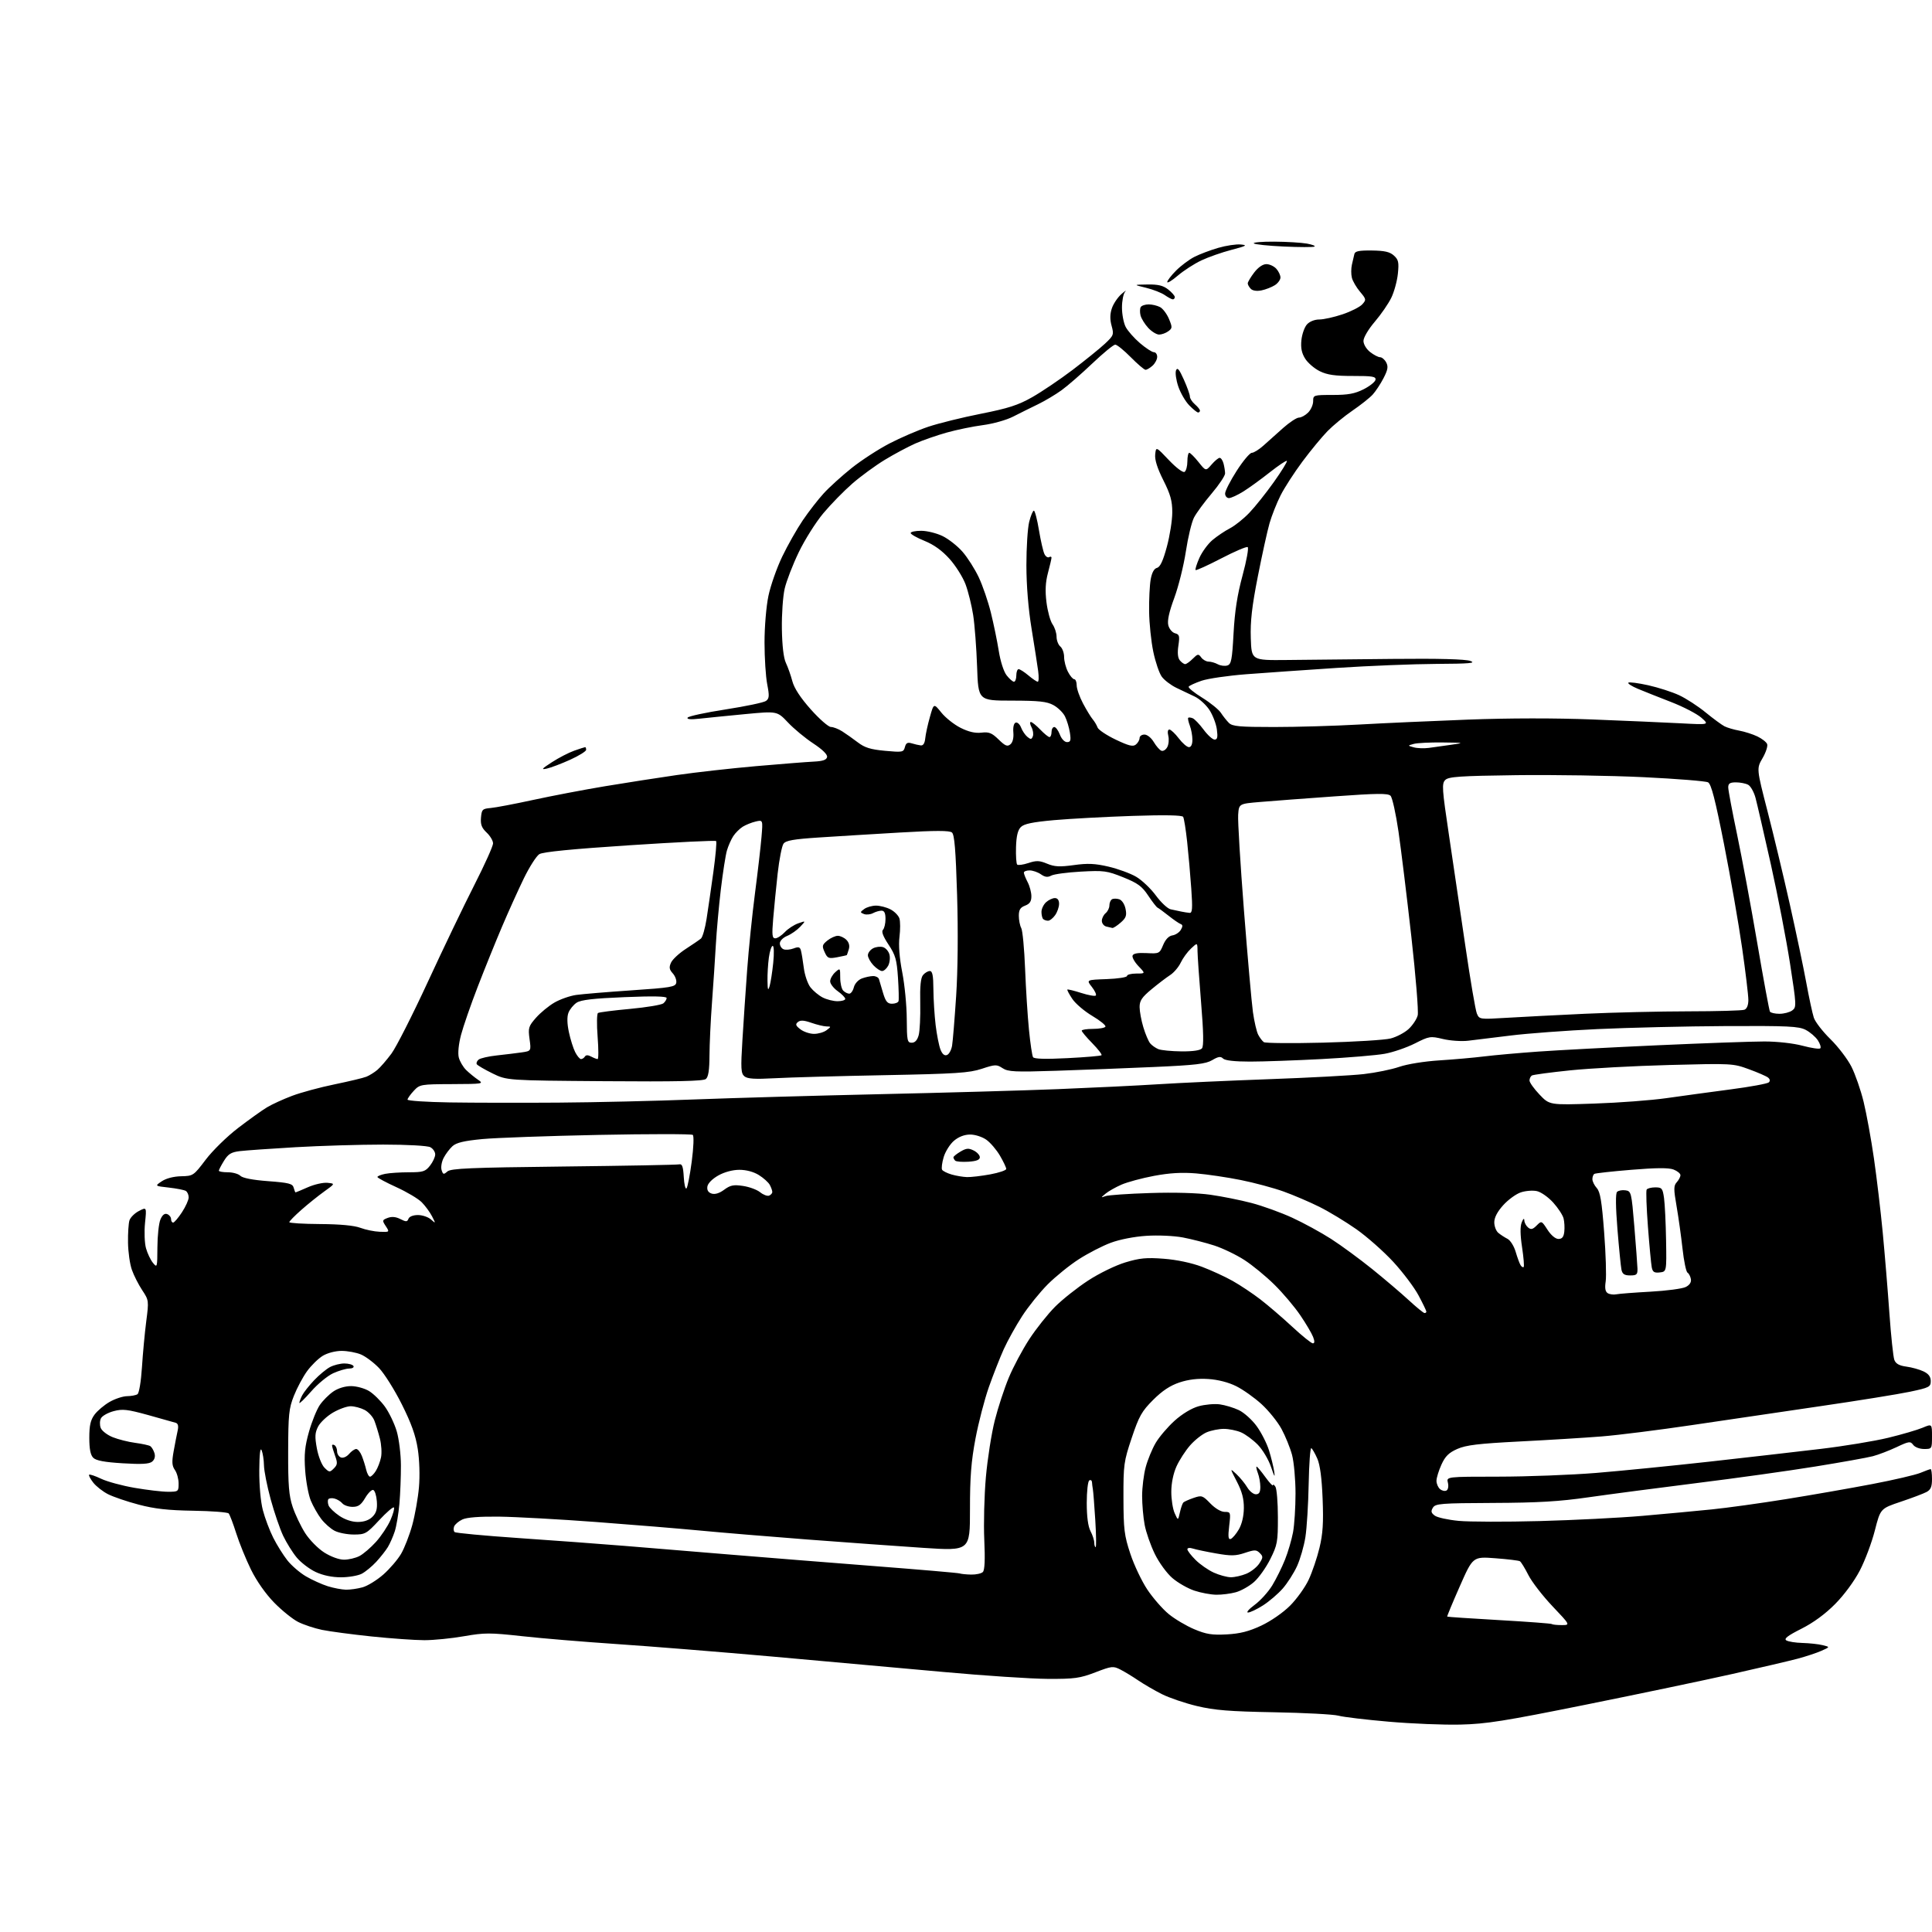 <?xml version="1.0" encoding="UTF-8" standalone="no"?>
<svg 
  version="1.1" 
  xmlns="http://www.w3.org/2000/svg" 
  xmlns:xlink="http://www.w3.org/1999/xlink" 
  xmlns:svg="http://www.w3.org/2000/svg"
  xmlns:rdf="http://www.w3.org/1999/02/22-rdf-syntax-ns#"
  xmlns:cc="http://creativecommons.org/ns#"
  xmlns:dc="http://purl.org/dc/elements/1.1/"
  viewBox="0 0 768 768"
  width="768"
  height="768"
>
<style>svg {background-color: white; }</style>"
<path stroke="none" fill="black" fill-rule="evenodd" d="M580.50,685.55C573.90,685.71 561.11,685.19 552.07,684.40C543.03,683.62 534.03,682.55 532.06,682.01C530.09,681.48 518.58,680.87 506.49,680.65C488.77,680.33 482.82,679.85 475.84,678.19C471.08,677.06 464.78,674.91 461.84,673.43C458.90,671.95 454.70,669.50 452.50,668.01C450.30,666.51 447.11,664.57 445.42,663.70C442.50,662.21 441.97,662.27 435.42,664.78C429.28,667.13 427.15,667.43 416.50,667.38C409.90,667.35 391.23,666.11 375.00,664.63C358.77,663.14 328.18,660.39 307.00,658.51C285.82,656.63 257.93,654.39 245.00,653.53C232.07,652.66 215.19,651.26 207.48,650.40C194.77,649.00 192.62,649.00 184.48,650.42C179.54,651.29 172.44,652.00 168.71,652.00C164.97,652.00 155.52,651.33 147.71,650.52C139.89,649.70 131.03,648.52 128.00,647.90C124.97,647.27 120.70,645.85 118.50,644.74C116.30,643.62 112.01,640.16 108.97,637.05C105.60,633.60 102.00,628.48 99.77,623.94C97.76,619.85 95.12,613.35 93.90,609.50C92.68,605.65 91.33,602.11 90.91,601.62C90.49,601.14 84.15,600.65 76.82,600.54C66.76,600.38 61.44,599.78 55.09,598.10C50.46,596.88 44.99,595.01 42.93,593.96C40.87,592.91 38.24,590.85 37.08,589.38C35.92,587.90 35.18,586.49 35.43,586.23C35.69,585.98 37.83,586.70 40.20,587.83C42.56,588.96 48.55,590.59 53.50,591.44C58.45,592.29 64.41,593.00 66.75,593.00C70.89,593.00 71.00,592.91 71.00,589.72C71.00,587.92 70.34,585.50 69.53,584.35C68.36,582.68 68.26,581.16 69.03,576.88C69.56,573.92 70.27,570.27 70.61,568.76C71.03,566.90 70.79,565.88 69.86,565.59C69.11,565.35 64.17,563.96 58.88,562.50C50.60,560.22 48.69,560.01 45.15,560.96C42.88,561.57 40.63,562.84 40.14,563.78C39.64,564.73 39.59,566.45 40.03,567.61C40.47,568.77 42.62,570.43 44.82,571.31C47.01,572.19 51.04,573.20 53.77,573.56C56.51,573.93 59.19,574.51 59.74,574.86C60.28,575.21 61.03,576.45 61.39,577.61C61.81,578.96 61.48,580.18 60.49,581.01C59.33,581.97 56.36,582.14 48.78,581.68C41.55,581.24 38.18,580.61 37.07,579.49C35.97,578.40 35.50,576.01 35.50,571.54C35.50,566.62 35.98,564.50 37.59,562.32C38.75,560.77 41.45,558.49 43.59,557.27C45.74,556.04 48.85,555.02 50.50,555.00C52.15,554.98 54.01,554.64 54.64,554.23C55.29,553.82 56.06,549.21 56.43,543.50C56.78,538.00 57.55,529.77 58.14,525.21C59.20,517.06 59.17,516.86 56.53,512.87C55.05,510.63 53.20,506.99 52.42,504.76C51.63,502.54 50.94,497.69 50.89,493.99C50.83,490.28 51.09,486.29 51.46,485.12C51.84,483.94 53.53,482.26 55.22,481.39C58.30,479.79 58.30,479.79 57.65,486.15C57.30,489.64 57.47,494.15 58.03,496.17C58.59,498.19 59.83,500.81 60.79,501.99C62.48,504.07 62.53,503.89 62.57,495.82C62.59,491.24 63.13,486.27 63.77,484.77C64.55,482.94 65.44,482.23 66.47,482.63C67.31,482.95 68.00,483.84 68.00,484.61C68.00,485.37 68.37,486.00 68.82,486.00C69.27,486.00 70.85,484.16 72.32,481.91C73.80,479.66 75.00,476.99 75.00,475.97C75.00,474.95 74.49,473.80 73.86,473.41C73.23,473.02 70.19,472.43 67.11,472.08C61.50,471.46 61.50,471.46 64.32,469.57C66.04,468.42 69.03,467.64 72.00,467.58C76.78,467.48 76.95,467.36 81.78,460.98C84.49,457.40 90.26,451.75 94.60,448.43C98.95,445.10 104.12,441.39 106.10,440.20C108.08,439.00 112.58,436.94 116.12,435.61C119.65,434.28 127.25,432.22 133.02,431.04C138.78,429.85 144.48,428.49 145.67,428.00C146.87,427.51 148.81,426.30 149.99,425.31C151.18,424.31 153.70,421.39 155.61,418.82C157.51,416.24 164.02,403.42 170.07,390.32C176.12,377.22 184.43,359.90 188.54,351.84C192.64,343.78 196.00,336.32 196.00,335.27C196.00,334.21 194.85,332.27 193.45,330.96C191.49,329.11 190.97,327.76 191.20,325.03C191.48,321.79 191.78,321.48 195.00,321.20C196.93,321.04 204.57,319.59 212.00,317.97C219.43,316.36 232.25,313.91 240.50,312.54C248.75,311.17 261.57,309.17 269.00,308.10C276.43,307.02 290.60,305.43 300.50,304.56C310.40,303.70 320.75,302.88 323.49,302.75C327.12,302.57 328.56,302.07 328.78,300.92C328.97,299.92 326.93,297.93 323.29,295.53C320.11,293.44 315.57,289.69 313.22,287.19C308.94,282.66 308.94,282.66 296.22,283.87C289.22,284.54 281.07,285.35 278.10,285.68C274.56,286.08 272.92,285.93 273.34,285.27C273.68,284.71 280.48,283.24 288.45,282.01C296.42,280.77 303.64,279.26 304.49,278.63C305.80,277.67 305.88,276.65 304.98,272.00C304.39,268.97 303.91,261.52 303.91,255.43C303.90,249.27 304.59,241.06 305.45,236.93C306.30,232.84 308.76,225.81 310.93,221.29C313.09,216.78 316.79,210.26 319.13,206.81C321.48,203.35 325.22,198.53 327.45,196.10C329.68,193.66 334.67,189.15 338.53,186.06C342.40,182.97 349.16,178.58 353.55,176.30C357.94,174.01 364.90,171.02 369.01,169.64C373.13,168.26 382.55,165.93 389.95,164.47C400.84,162.31 404.72,161.06 410.31,157.89C414.10,155.74 421.33,150.86 426.36,147.05C431.38,143.23 437.16,138.56 439.20,136.66C442.70,133.38 442.84,133.01 441.89,129.55C441.19,127.03 441.21,124.88 441.97,122.60C442.57,120.78 444.28,118.22 445.78,116.91C447.28,115.60 447.94,115.18 447.25,115.96C446.56,116.75 446.00,119.58 446.00,122.25C446.00,124.92 446.66,128.38 447.47,129.95C448.28,131.52 450.84,134.42 453.15,136.40C455.47,138.38 457.95,140.00 458.68,140.00C459.41,140.00 460.00,140.83 460.00,141.85C460.00,142.86 459.18,144.43 458.17,145.35C457.17,146.26 455.91,147.00 455.38,147.00C454.86,147.00 452.21,144.75 449.50,142.00C446.79,139.25 444.01,137.00 443.32,137.00C442.63,137.00 438.54,140.37 434.21,144.48C429.89,148.59 424.40,153.38 422.00,155.11C419.61,156.84 415.37,159.37 412.58,160.72C409.78,162.07 405.36,164.27 402.73,165.61C400.10,166.96 394.74,168.47 390.73,168.99C386.76,169.51 380.26,170.85 376.31,171.96C372.35,173.07 366.72,175.03 363.81,176.32C360.89,177.62 355.45,180.52 351.72,182.79C348.00,185.05 342.20,189.29 338.85,192.20C335.50,195.12 330.30,200.43 327.31,204.00C324.31,207.57 319.91,214.55 317.53,219.50C315.14,224.45 312.62,230.97 311.92,234.00C311.22,237.03 310.72,244.22 310.81,250.00C310.92,256.72 311.49,261.58 312.40,263.50C313.19,265.15 314.34,268.41 314.96,270.75C315.70,273.57 318.16,277.33 322.29,281.98C325.71,285.82 329.30,288.97 330.29,288.98C331.27,288.99 333.29,289.77 334.79,290.72C336.28,291.67 339.07,293.64 341.00,295.11C343.74,297.21 346.08,297.93 351.83,298.46C358.76,299.10 359.18,299.02 359.71,296.99C360.14,295.34 360.77,294.99 362.39,295.48C363.55,295.84 365.18,296.21 366.00,296.31C366.99,296.44 367.60,295.48 367.80,293.50C367.96,291.85 368.79,288.03 369.65,285.01C371.19,279.52 371.19,279.52 374.19,283.25C375.84,285.31 379.28,288.04 381.84,289.32C385.02,290.92 387.65,291.53 390.12,291.24C393.14,290.88 394.27,291.34 396.96,293.96C399.59,296.53 400.44,296.88 401.65,295.88C402.57,295.12 403.01,293.33 402.82,291.16C402.64,289.04 403.01,287.50 403.75,287.25C404.43,287.02 405.39,287.91 405.89,289.21C406.39,290.51 407.51,292.18 408.38,292.90C409.72,294.01 410.07,293.98 410.57,292.69C410.89,291.85 410.65,290.22 410.04,289.08C409.43,287.94 409.31,287.00 409.78,287.00C410.24,287.00 411.92,288.35 413.50,290.00C415.08,291.65 416.74,293.00 417.19,293.00C417.63,293.00 418.00,292.10 418.00,291.00C418.00,289.90 418.49,289.00 419.09,289.00C419.68,289.00 420.68,290.35 421.31,292.00C421.96,293.73 423.17,295.00 424.16,295.00C425.58,295.00 425.77,294.35 425.30,291.25C424.98,289.19 424.10,286.27 423.34,284.77C422.59,283.26 420.51,281.24 418.73,280.28C416.12,278.86 412.97,278.52 402.19,278.51C388.87,278.50 388.87,278.50 388.41,265.00C388.15,257.57 387.45,248.35 386.85,244.50C386.25,240.65 384.89,235.16 383.83,232.30C382.76,229.44 379.90,224.88 377.46,222.17C374.49,218.86 371.23,216.51 367.52,215.01C364.48,213.78 362.00,212.37 362.00,211.88C362.00,211.40 363.88,211.00 366.18,211.00C368.49,211.00 372.31,211.94 374.68,213.09C377.05,214.24 380.63,217.05 382.62,219.34C384.62,221.63 387.52,226.20 389.08,229.50C390.63,232.80 392.79,239.10 393.88,243.50C394.97,247.90 396.39,254.75 397.02,258.72C397.69,262.93 399.00,267.00 400.16,268.47C401.25,269.86 402.56,271.00 403.07,271.00C403.58,271.00 404.00,269.88 404.00,268.50C404.00,267.12 404.42,266.00 404.92,266.00C405.43,266.00 407.18,267.12 408.82,268.50C410.45,269.88 412.12,271.00 412.52,271.00C412.93,271.00 413.00,269.09 412.69,266.75C412.38,264.41 411.20,256.88 410.08,250.00C408.78,242.08 408.02,232.81 408.01,224.69C408.01,217.65 408.50,209.89 409.12,207.44C409.73,205.00 410.57,203.00 410.98,203.00C411.38,203.00 412.30,206.49 413.00,210.75C413.71,215.01 414.70,219.30 415.20,220.28C415.69,221.26 416.53,221.79 417.05,221.47C417.57,221.15 417.99,221.25 417.99,221.69C417.98,222.14 417.35,224.86 416.58,227.73C415.59,231.46 415.42,234.82 415.99,239.41C416.43,242.96 417.51,246.89 418.39,248.15C419.28,249.41 420.00,251.64 420.00,253.10C420.00,254.56 420.68,256.32 421.50,257.00C422.32,257.68 423.00,259.56 423.00,261.17C423.00,262.78 423.69,265.43 424.53,267.05C425.36,268.67 426.49,270.00 427.03,270.00C427.56,270.00 428.00,271.10 428.00,272.45C428.00,273.79 429.14,277.03 430.53,279.65C431.92,282.27 433.65,285.10 434.38,285.95C435.10,286.80 435.96,288.25 436.29,289.17C436.61,290.09 439.85,292.26 443.49,294.00C448.78,296.52 450.40,296.91 451.55,295.95C452.35,295.29 453.00,294.14 453.00,293.38C453.00,292.62 453.87,292.00 454.94,292.00C456.04,292.00 457.65,293.30 458.64,294.97C459.61,296.60 460.97,298.16 461.68,298.43C462.39,298.70 463.44,298.05 464.01,296.98C464.58,295.92 464.76,293.91 464.42,292.52C464.04,291.02 464.21,290.00 464.84,290.00C465.42,290.00 467.10,291.57 468.57,293.50C470.04,295.43 471.86,297.00 472.62,297.00C473.48,297.00 474.00,295.90 474.00,294.07C474.00,292.45 473.54,289.91 472.97,288.43C472.41,286.94 472.12,285.55 472.33,285.34C472.54,285.13 473.34,285.20 474.11,285.51C474.87,285.82 476.82,287.85 478.44,290.03C480.06,292.22 482.03,294.00 482.82,294.00C483.93,294.00 484.14,293.06 483.72,289.93C483.42,287.69 482.07,284.19 480.73,282.16C479.38,280.13 476.75,277.75 474.89,276.88C473.03,276.01 469.74,274.44 467.58,273.40C465.43,272.35 462.84,270.38 461.83,269.00C460.82,267.62 459.30,263.16 458.45,259.07C457.60,254.99 456.85,247.79 456.79,243.07C456.73,238.36 457.01,232.63 457.41,230.35C457.90,227.61 458.75,226.04 459.93,225.73C461.19,225.40 462.33,222.95 463.85,217.31C465.03,212.94 466.00,206.80 466.00,203.66C466.00,199.11 465.28,196.52 462.44,190.89C460.06,186.15 458.99,182.78 459.21,180.66C459.53,177.50 459.53,177.50 464.64,182.89C467.58,185.98 470.23,187.97 470.88,187.58C471.49,187.19 472.00,185.33 472.00,183.44C472.00,181.55 472.34,180.00 472.75,180.00C473.16,180.00 474.81,181.65 476.42,183.66C479.33,187.31 479.33,187.31 481.62,184.66C482.88,183.20 484.32,182.00 484.84,182.00C485.35,182.00 486.04,183.01 486.37,184.25C486.70,185.49 486.98,187.26 486.99,188.19C486.99,189.12 484.59,192.72 481.65,196.19C478.71,199.66 475.55,203.96 474.63,205.75C473.70,207.54 472.24,213.62 471.39,219.25C470.53,224.89 468.46,233.19 466.79,237.70C464.72,243.29 463.97,246.74 464.42,248.55C464.79,250.01 465.99,251.45 467.09,251.73C468.84,252.19 469.00,252.80 468.43,256.64C467.99,259.53 468.19,261.52 469.01,262.51C469.69,263.33 470.64,264.00 471.12,264.00C471.61,264.00 472.97,263.03 474.15,261.85C476.12,259.88 476.41,259.84 477.51,261.35C478.18,262.26 479.49,263.00 480.43,263.00C481.36,263.00 483.02,263.47 484.10,264.06C485.19,264.64 486.89,264.85 487.89,264.54C489.45,264.04 489.79,262.32 490.36,251.73C490.83,243.01 491.85,236.42 493.93,228.76C495.53,222.85 496.45,217.78 495.97,217.48C495.50,217.19 490.75,219.22 485.41,222.00C480.07,224.77 475.51,226.84 475.27,226.60C475.03,226.36 475.70,224.20 476.76,221.80C477.83,219.40 480.17,216.19 481.98,214.67C483.79,213.15 486.89,211.06 488.88,210.03C490.87,209.01 494.36,206.22 496.64,203.83C498.92,201.45 503.31,195.94 506.40,191.59C509.49,187.24 511.81,183.47 511.55,183.22C511.30,182.96 508.26,185.00 504.79,187.73C501.33,190.47 496.60,193.90 494.27,195.36C491.94,196.81 489.36,198.00 488.52,198.00C487.68,198.00 487.00,197.18 487.00,196.18C487.00,195.17 489.07,191.12 491.59,187.18C494.12,183.23 496.83,180.00 497.62,180.00C498.41,180.00 500.50,178.69 502.28,177.09C504.05,175.50 507.58,172.35 510.11,170.09C512.65,167.84 515.46,166.00 516.36,166.00C517.26,166.00 518.90,165.10 520.00,164.00C521.10,162.90 522.00,160.88 522.00,159.50C522.00,157.05 522.15,157.00 529.79,157.00C535.88,157.00 538.55,156.51 542.04,154.75C544.49,153.51 546.63,151.81 546.78,150.97C547.02,149.68 545.58,149.43 537.78,149.45C530.67,149.46 527.60,149.02 524.63,147.56C522.50,146.51 519.89,144.27 518.83,142.58C517.43,140.36 517.01,138.30 517.33,135.21C517.57,132.85 518.56,130.04 519.54,128.96C520.58,127.80 522.60,127.00 524.46,127.00C526.19,127.00 530.35,126.07 533.70,124.94C537.05,123.81 540.57,122.03 541.52,120.98C543.16,119.17 543.12,118.93 540.62,115.96C539.18,114.25 537.72,111.75 537.39,110.40C537.05,109.06 537.06,106.73 537.40,105.23C537.75,103.73 538.19,101.83 538.38,101.00C538.64,99.84 540.23,99.52 545.34,99.58C550.39,99.64 552.47,100.11 554.09,101.58C555.92,103.23 556.14,104.26 555.68,108.79C555.38,111.71 554.21,116.00 553.07,118.35C551.94,120.69 548.99,124.98 546.51,127.88C543.95,130.88 542.00,134.18 542.00,135.51C542.00,136.85 543.13,138.74 544.63,139.93C546.08,141.07 547.87,142.00 548.60,142.00C549.33,142.00 550.43,142.93 551.03,144.06C551.91,145.71 551.70,146.98 549.98,150.31C548.79,152.62 546.84,155.56 545.66,156.86C544.47,158.16 540.86,161.02 537.64,163.22C534.42,165.42 529.96,169.09 527.73,171.36C525.50,173.64 521.01,179.08 517.75,183.46C514.49,187.84 510.56,193.91 509.03,196.96C507.50,200.01 505.53,204.97 504.66,208.00C503.79,211.03 501.69,220.56 500.00,229.18C497.66,241.08 496.99,246.99 497.21,253.68C497.50,262.50 497.50,262.50 511.50,262.36C519.20,262.28 538.10,262.09 553.50,261.93C571.95,261.74 582.52,262.02 584.50,262.74C586.89,263.61 584.16,263.84 571.00,263.91C561.92,263.96 544.15,264.67 531.50,265.50C518.85,266.33 502.60,267.47 495.38,268.02C488.17,268.58 480.18,269.74 477.63,270.61C475.09,271.48 472.79,272.54 472.52,272.96C472.26,273.39 474.68,275.37 477.90,277.35C481.11,279.34 484.45,282.04 485.31,283.34C486.16,284.65 487.60,286.46 488.50,287.36C489.89,288.75 492.67,289.00 506.46,289.00C515.44,289.00 530.59,288.56 540.14,288.02C549.69,287.48 569.20,286.60 583.50,286.06C599.83,285.44 618.24,285.42 633.00,286.00C645.92,286.50 661.67,287.19 668.00,287.52C679.50,288.13 679.50,288.13 676.33,285.31C674.58,283.77 669.18,280.96 664.33,279.08C659.47,277.20 653.52,274.83 651.10,273.82C648.67,272.80 646.96,271.71 647.29,271.38C647.62,271.05 651.18,271.51 655.20,272.40C659.21,273.30 664.75,275.08 667.50,276.37C670.25,277.65 674.98,280.72 678.00,283.19C681.02,285.66 684.40,288.14 685.50,288.71C686.60,289.27 689.23,290.05 691.35,290.43C693.47,290.82 696.71,291.85 698.56,292.73C700.40,293.61 702.17,294.99 702.47,295.79C702.78,296.60 701.96,299.11 700.64,301.38C698.24,305.50 698.24,305.50 702.62,322.50C705.03,331.85 709.03,348.55 711.51,359.61C713.99,370.67 716.92,384.62 718.02,390.61C719.12,396.60 720.47,402.87 721.02,404.54C721.57,406.22 724.53,410.04 727.59,413.04C730.66,416.04 734.42,420.98 735.96,424.00C737.49,427.02 739.68,433.32 740.82,438.00C741.96,442.68 743.81,452.80 744.92,460.50C746.03,468.20 747.61,481.48 748.42,490.00C749.23,498.52 750.42,512.92 751.06,521.98C751.70,531.05 752.59,539.42 753.03,540.59C753.61,542.11 754.98,542.87 757.80,543.25C759.98,543.54 763.06,544.40 764.63,545.15C766.65,546.12 767.50,547.26 767.50,549.01C767.50,551.31 766.90,551.62 759.22,553.24C754.67,554.20 738.69,556.78 723.72,558.96C708.75,561.14 685.76,564.53 672.62,566.49C659.49,568.44 643.29,570.48 636.62,571.01C629.96,571.54 615.31,572.44 604.08,573.01C587.69,573.85 582.80,574.44 579.30,575.98C575.92,577.48 574.50,578.88 572.99,582.21C571.92,584.57 571.03,587.46 571.02,588.63C571.01,589.80 571.66,591.30 572.46,591.96C573.26,592.63 574.42,592.86 575.04,592.48C575.67,592.09 575.90,590.73 575.56,589.39C574.96,587.00 574.96,587.00 595.73,586.99C607.15,586.98 624.60,586.31 634.50,585.51C644.40,584.70 664.65,582.68 679.50,581.03C694.35,579.37 714.19,577.10 723.59,575.98C732.98,574.87 745.13,572.87 750.59,571.54C756.04,570.22 762.19,568.42 764.25,567.55C768.00,565.97 768.00,565.97 768.00,570.99C768.00,575.94 767.96,576.00 764.86,576.00C763.10,576.00 761.19,575.28 760.52,574.35C759.41,572.85 758.85,572.92 753.91,575.26C750.93,576.66 746.70,578.28 744.50,578.86C742.30,579.44 731.99,581.29 721.58,582.97C711.18,584.66 690.03,587.61 674.58,589.53C659.14,591.46 639.75,594.01 631.50,595.19C619.87,596.87 611.36,597.37 593.60,597.44C572.73,597.53 570.60,597.70 569.60,599.33C568.73,600.74 568.88,601.40 570.34,602.48C571.34,603.23 575.62,604.17 579.84,604.57C584.05,604.97 598.52,605.00 612.00,604.65C625.48,604.29 643.92,603.36 653.00,602.57C662.08,601.78 674.45,600.63 680.50,600.01C686.55,599.40 699.83,597.56 710.00,595.92C720.17,594.29 735.55,591.60 744.18,589.95C752.80,588.31 761.45,586.29 763.40,585.48C765.34,584.67 767.18,584.00 767.47,584.00C767.76,584.00 768.00,585.78 768.00,587.96C768.00,591.01 767.50,592.20 765.83,593.09C764.64,593.73 760.03,595.47 755.59,596.96C747.51,599.68 747.51,599.68 745.28,608.39C744.06,613.19 741.37,620.35 739.31,624.30C737.10,628.55 733.07,634.02 729.49,637.63C725.56,641.60 720.83,645.07 716.05,647.47C710.62,650.21 709.05,651.42 710.09,652.08C710.87,652.57 713.75,653.03 716.50,653.10C719.25,653.18 722.85,653.56 724.50,653.97C727.50,654.69 727.50,654.69 724.00,656.24C722.08,657.09 717.80,658.50 714.50,659.38C711.20,660.25 699.50,662.99 688.50,665.46C677.50,667.93 651.40,673.40 630.50,677.61C597.87,684.19 590.81,685.31 580.50,685.55zM487.61,649.70C492.92,649.41 496.41,648.53 501.35,646.22C505.16,644.43 510.04,641.06 512.81,638.29C515.47,635.63 518.80,630.99 520.21,627.98C521.62,624.97 523.56,619.26 524.51,615.30C525.86,609.72 526.14,605.34 525.76,595.80C525.44,587.55 524.74,582.29 523.65,579.82C522.76,577.79 521.69,575.93 521.27,575.67C520.84,575.42 520.38,581.80 520.22,589.85C520.07,597.91 519.48,607.42 518.92,611.00C518.36,614.58 516.86,619.77 515.60,622.55C514.33,625.32 511.77,629.34 509.90,631.47C508.03,633.60 504.50,636.62 502.05,638.18C499.61,639.73 496.93,641.00 496.11,641.00C495.28,641.00 496.47,639.63 498.74,637.96C501.02,636.28 504.17,632.80 505.75,630.21C507.32,627.62 509.60,623.02 510.80,620.00C512.01,616.98 513.44,612.08 514.00,609.11C514.55,606.15 514.99,599.18 514.99,593.61C514.98,588.05 514.36,581.18 513.61,578.35C512.85,575.52 510.96,570.87 509.41,568.01C507.86,565.16 504.28,560.72 501.47,558.16C498.66,555.60 494.14,552.39 491.43,551.04C488.34,549.50 484.20,548.43 480.34,548.18C476.18,547.91 472.46,548.35 468.87,549.54C465.15,550.78 462.01,552.86 458.38,556.49C453.86,561.01 452.78,562.93 449.88,571.58C446.73,580.97 446.56,582.25 446.59,595.50C446.62,607.97 446.92,610.39 449.33,617.66C450.81,622.14 453.86,628.56 456.10,631.91C458.34,635.26 462.15,639.62 464.56,641.60C466.98,643.59 471.55,646.30 474.73,647.64C479.48,649.64 481.76,650.01 487.61,649.70zM620.79,646.00C624.25,646.00 624.25,646.00 617.16,638.53C613.26,634.42 608.93,628.83 607.55,626.10C606.17,623.37 604.66,620.91 604.19,620.62C603.73,620.33 599.33,619.80 594.43,619.43C585.50,618.76 585.50,618.76 580.29,630.58C577.42,637.08 575.17,642.50 575.29,642.63C575.42,642.75 584.74,643.38 596.01,644.02C607.28,644.66 616.69,645.37 616.92,645.59C617.15,645.82 618.89,646.00 620.79,646.00zM483.50,633.93C481.30,633.90 477.37,633.17 474.77,632.30C472.16,631.43 468.24,629.19 466.06,627.32C463.83,625.41 460.75,621.19 459.05,617.71C457.38,614.29 455.56,609.08 455.01,606.11C454.45,603.15 454.01,597.98 454.01,594.61C454.02,591.25 454.65,586.13 455.43,583.24C456.20,580.34 457.98,576.01 459.39,573.60C460.80,571.20 464.19,567.22 466.92,564.76C469.94,562.04 473.68,559.79 476.45,559.01C478.96,558.31 482.74,557.97 484.86,558.25C486.98,558.54 490.41,559.57 492.47,560.55C494.53,561.53 497.72,564.40 499.55,566.92C501.38,569.44 503.58,573.75 504.43,576.50C505.29,579.25 506.23,583.08 506.52,585.00C506.91,587.58 506.59,587.10 505.28,583.20C504.29,580.26 501.95,576.31 500.00,574.31C498.07,572.34 495.05,570.11 493.28,569.36C491.51,568.61 488.46,568.00 486.50,568.00C484.54,568.00 481.48,568.61 479.70,569.35C477.92,570.09 474.95,572.43 473.09,574.55C471.23,576.67 468.79,580.45 467.66,582.95C466.41,585.74 465.61,589.62 465.61,593.00C465.60,596.02 466.20,599.85 466.94,601.50C468.29,604.50 468.29,604.50 469.03,601.20C469.43,599.38 470.05,597.61 470.40,597.26C470.75,596.91 472.58,596.10 474.46,595.45C477.70,594.34 478.05,594.45 481.13,597.64C483.08,599.65 485.38,601.00 486.83,601.00C489.21,601.00 489.26,601.15 488.62,606.59C488.12,610.86 488.26,612.08 489.22,611.76C489.91,611.53 491.36,609.83 492.44,607.98C493.66,605.89 494.42,602.71 494.45,599.53C494.49,595.81 493.73,592.94 491.67,588.96C488.84,583.50 488.84,583.50 491.51,586.00C492.97,587.38 494.91,589.74 495.80,591.25C496.70,592.76 498.23,594.00 499.22,594.00C500.52,594.00 501.00,593.22 501.00,591.07C501.00,589.45 500.56,586.98 500.02,585.57C499.49,584.15 499.26,583.00 499.52,583.00C499.78,583.00 501.34,584.87 502.99,587.15C504.65,589.43 506.01,590.90 506.02,590.40C506.02,589.91 506.47,590.17 507.00,591.00C507.53,591.83 507.98,597.27 507.98,603.09C508.00,612.91 507.78,614.13 504.95,619.78C503.28,623.13 500.36,627.23 498.48,628.88C496.60,630.54 493.35,632.36 491.28,632.94C489.20,633.52 485.70,633.96 483.50,633.93zM137.50,631.93C139.15,631.96 142.13,631.54 144.12,630.98C146.12,630.43 149.83,628.14 152.39,625.89C154.94,623.64 158.12,619.93 159.45,617.65C160.78,615.37 162.77,610.25 163.87,606.28C164.96,602.30 166.16,595.54 166.54,591.24C166.94,586.65 166.75,580.38 166.07,576.01C165.23,570.60 163.51,565.78 159.71,558.20C156.84,552.48 152.78,546.01 150.67,543.82C148.56,541.62 145.31,539.19 143.45,538.41C141.59,537.64 138.14,537.00 135.78,537.00C133.29,537.01 130.15,537.83 128.28,538.97C126.51,540.05 123.71,542.80 122.06,545.07C120.41,547.35 118.06,551.75 116.83,554.86C114.84,559.87 114.59,562.34 114.55,577.00C114.51,590.42 114.84,594.53 116.33,599.00C117.34,602.02 119.57,606.70 121.28,609.40C123.01,612.11 126.41,615.57 128.90,617.15C131.54,618.82 134.78,620.00 136.75,620.00C138.59,620.00 141.35,619.35 142.87,618.56C144.40,617.78 147.35,615.24 149.44,612.94C151.52,610.63 154.11,606.74 155.20,604.29C156.28,601.84 156.90,599.57 156.58,599.24C156.25,598.92 153.61,601.20 150.70,604.33C145.71,609.69 145.16,610.00 140.66,610.00C138.04,610.00 134.60,609.33 133.00,608.50C131.41,607.68 129.00,605.54 127.65,603.75C126.30,601.96 124.45,598.70 123.54,596.50C122.63,594.30 121.62,588.90 121.31,584.50C120.86,578.14 121.17,574.99 122.83,569.12C123.98,565.06 125.91,560.30 127.12,558.53C128.33,556.76 130.74,554.35 132.47,553.16C134.39,551.84 137.16,551.00 139.56,551.00C141.73,551.01 144.95,551.89 146.72,552.97C148.49,554.05 151.31,556.83 153.00,559.15C154.68,561.47 156.79,565.88 157.70,568.94C158.60,572.01 159.36,578.09 159.37,582.50C159.39,586.90 159.12,593.78 158.77,597.79C158.42,601.79 157.58,606.74 156.91,608.79C156.24,610.83 155.01,613.62 154.17,615.00C153.33,616.38 151.26,619.00 149.57,620.84C147.88,622.67 145.28,624.81 143.80,625.59C142.31,626.36 138.60,627.00 135.54,627.00C131.96,627.00 128.37,626.24 125.46,624.88C122.97,623.71 119.59,621.12 117.94,619.13C116.28,617.13 113.87,613.25 112.56,610.50C111.26,607.75 109.03,601.23 107.60,596.00C106.17,590.77 104.97,584.70 104.93,582.50C104.89,580.30 104.47,577.60 104.00,576.50C103.44,575.20 103.12,578.00 103.07,584.54C103.03,590.45 103.61,596.94 104.49,600.31C105.31,603.46 107.17,608.39 108.62,611.27C110.07,614.15 112.60,618.19 114.23,620.26C115.86,622.33 119.19,625.20 121.63,626.63C124.07,628.06 127.97,629.82 130.29,630.55C132.60,631.27 135.85,631.89 137.50,631.93zM489.28,626.98C490.81,626.99 493.59,626.36 495.45,625.58C497.32,624.80 499.62,622.98 500.58,621.52C502.13,619.16 502.15,618.72 500.78,617.36C499.43,616.01 498.76,616.00 494.88,617.29C491.22,618.52 489.35,618.56 483.50,617.53C479.65,616.86 475.49,615.99 474.25,615.59C472.94,615.17 472.00,615.28 472.00,615.86C472.00,616.40 473.45,618.30 475.23,620.07C477.00,621.85 480.27,624.12 482.48,625.13C484.69,626.13 487.75,626.97 489.28,626.98zM386.05,625.92C388.00,625.96 390.10,625.50 390.70,624.90C391.44,624.16 391.63,619.97 391.27,612.15C390.97,605.74 391.26,594.52 391.90,587.22C392.55,579.92 394.14,569.76 395.44,564.65C396.73,559.54 399.24,551.88 401.01,547.64C402.77,543.39 406.45,536.50 409.17,532.33C411.90,528.16 416.52,522.35 419.43,519.43C422.35,516.52 428.24,511.84 432.53,509.05C436.90,506.19 443.38,503.03 447.29,501.84C453.07,500.09 455.70,499.84 462.62,500.37C467.74,500.76 473.61,502.00 477.74,503.55C481.46,504.95 486.98,507.49 490.00,509.19C493.02,510.89 497.98,514.19 501.00,516.52C504.02,518.84 509.72,523.73 513.65,527.37C517.58,531.02 521.28,534.00 521.87,534.00C522.61,534.00 522.65,533.20 521.98,531.46C521.45,530.06 519.16,526.18 516.88,522.83C514.61,519.48 509.99,514.02 506.62,510.70C503.26,507.37 497.89,502.96 494.69,500.89C491.50,498.82 486.10,496.22 482.69,495.11C479.29,494.01 473.67,492.57 470.21,491.91C466.66,491.24 460.34,490.96 455.71,491.26C450.87,491.57 445.04,492.71 441.50,494.04C438.20,495.27 432.52,498.20 428.87,500.55C425.22,502.89 419.67,507.38 416.52,510.52C413.38,513.67 408.78,519.37 406.31,523.19C403.83,527.02 400.55,532.93 399.01,536.32C397.48,539.72 394.82,546.49 393.10,551.36C391.38,556.24 388.98,565.46 387.77,571.86C386.06,580.93 385.57,587.15 385.58,600.01C385.59,616.52 385.59,616.52 367.04,615.30C356.84,614.62 336.12,613.13 321.00,611.98C305.88,610.82 286.75,609.23 278.50,608.44C270.25,607.65 251.56,606.11 236.97,605.02C222.38,603.93 205.05,602.98 198.47,602.89C190.62,602.80 185.57,603.18 183.81,604.01C182.32,604.70 180.85,605.96 180.52,606.80C180.20,607.65 180.29,608.64 180.72,609.02C181.15,609.40 192.53,610.47 206.00,611.39C219.47,612.31 238.60,613.72 248.50,614.53C258.40,615.34 277.30,616.90 290.50,617.99C303.70,619.08 329.35,621.13 347.50,622.54C365.65,623.94 380.95,625.26 381.50,625.47C382.05,625.67 384.10,625.88 386.05,625.92zM435.53,615.00C435.82,615.00 435.76,610.16 435.39,604.25C435.02,598.34 434.59,592.83 434.43,592.00C434.28,591.17 434.12,589.91 434.08,589.19C434.03,588.47 433.55,588.16 433.00,588.50C432.45,588.84 432.00,592.87 432.00,597.44C432.00,602.89 432.52,606.76 433.49,608.64C434.32,610.21 434.99,612.29 434.99,613.25C435.00,614.21 435.24,615.00 435.53,615.00zM142.23,605.00C144.70,605.00 146.71,604.29 148.05,602.95C149.60,601.40 150.03,599.87 149.80,596.77C149.64,594.51 148.99,592.49 148.37,592.29C147.75,592.08 146.31,593.51 145.16,595.46C143.53,598.22 142.43,599.00 140.16,599.00C138.55,599.00 136.73,598.37 136.09,597.61C135.45,596.84 134.05,595.98 132.97,595.70C131.89,595.42 130.78,595.55 130.50,596.00C130.22,596.45 130.28,597.56 130.62,598.46C130.97,599.36 132.87,601.20 134.86,602.55C137.11,604.08 139.88,605.00 142.23,605.00zM147.09,587.00C147.56,587.00 148.60,585.99 149.38,584.75C150.16,583.51 151.10,581.08 151.46,579.33C151.83,577.59 151.62,574.22 151.01,571.83C150.40,569.45 149.41,566.24 148.81,564.70C148.21,563.16 146.45,561.25 144.91,560.45C143.36,559.65 140.88,559.00 139.39,559.00C137.90,559.00 134.73,560.14 132.34,561.54C129.96,562.94 127.31,565.43 126.46,567.07C125.19,569.54 125.10,571.08 125.96,575.77C126.55,578.95 127.89,582.34 129.00,583.45C130.88,585.32 131.09,585.34 132.70,583.73C134.16,582.27 134.24,581.54 133.20,578.69C132.54,576.86 132.00,575.03 132.00,574.62C132.00,574.21 132.45,574.16 133.00,574.50C133.55,574.84 134.00,575.94 134.00,576.95C134.00,577.96 134.69,579.05 135.53,579.37C136.39,579.70 137.79,579.10 138.75,577.98C139.68,576.89 140.96,576.00 141.60,576.00C142.24,576.00 143.25,577.24 143.84,578.75C144.44,580.26 145.22,582.74 145.57,584.25C145.93,585.76 146.61,587.00 147.09,587.00zM123.70,553.10C121.11,556.05 119.00,558.11 119.00,557.67C119.00,557.23 119.50,555.89 120.12,554.68C120.73,553.48 122.87,550.78 124.87,548.67C126.87,546.56 129.72,544.20 131.20,543.42C132.69,542.64 135.25,542.00 136.89,542.00C138.54,542.00 140.16,542.45 140.50,543.00C140.84,543.55 140.09,544.01 138.81,544.02C137.54,544.03 134.68,544.87 132.45,545.88C130.22,546.90 126.28,550.14 123.70,553.10zM566.25,521.95C566.66,521.98 567.00,521.73 567.00,521.39C567.00,521.05 565.61,518.17 563.91,514.98C562.21,511.78 557.68,505.77 553.85,501.61C550.02,497.46 543.42,491.63 539.19,488.65C534.96,485.68 528.35,481.67 524.50,479.75C520.65,477.83 514.23,475.08 510.23,473.64C506.24,472.21 498.59,470.15 493.23,469.08C487.88,468.00 479.90,466.82 475.50,466.45C469.82,465.98 464.97,466.26 458.76,467.42C453.96,468.32 448.11,469.90 445.76,470.93C443.42,471.96 440.60,473.56 439.50,474.48C437.50,476.16 437.50,476.16 439.50,475.46C440.60,475.07 448.54,474.52 457.15,474.25C466.71,473.94 476.06,474.20 481.15,474.93C485.74,475.58 493.10,477.05 497.50,478.21C501.90,479.36 509.17,481.99 513.66,484.05C518.15,486.11 525.13,489.92 529.16,492.51C533.20,495.11 540.55,500.51 545.50,504.50C550.45,508.50 556.98,514.05 560.00,516.84C563.02,519.63 565.84,521.93 566.25,521.95zM642.49,514.51C643.60,514.28 649.73,513.81 656.11,513.46C662.50,513.11 668.80,512.27 670.11,511.60C671.66,510.82 672.38,509.71 672.15,508.44C671.96,507.38 671.35,506.22 670.80,505.88C670.25,505.54 669.36,501.26 668.83,496.38C668.29,491.50 667.23,483.91 666.47,479.53C665.27,472.61 665.28,471.35 666.54,469.95C667.34,469.07 668.00,467.80 668.00,467.15C668.00,466.49 666.76,465.48 665.25,464.90C663.32,464.17 658.35,464.20 648.53,465.01C640.85,465.64 634.21,466.37 633.78,466.64C633.35,466.90 633.00,467.84 633.00,468.73C633.00,469.62 633.78,471.21 634.74,472.27C636.11,473.78 636.74,477.54 637.67,489.85C638.33,498.46 638.60,507.23 638.29,509.35C637.88,512.06 638.12,513.46 639.10,514.06C639.86,514.53 641.39,514.73 642.49,514.51zM648.02,507.00C645.74,507.00 644.93,506.47 644.56,504.75C644.30,503.51 643.58,496.26 642.96,488.63C642.24,479.71 642.18,474.42 642.80,473.80C643.33,473.27 644.83,472.98 646.13,473.17C648.43,473.49 648.54,473.93 649.67,487.50C650.31,495.20 650.87,502.74 650.92,504.25C650.99,506.65 650.62,507.00 648.02,507.00zM659.78,505.81C657.62,506.06 656.97,505.65 656.60,503.81C656.35,502.54 655.66,495.26 655.08,487.63C654.50,480.01 654.27,473.37 654.57,472.88C654.87,472.40 656.41,472.00 658.00,472.00C660.62,472.00 660.93,472.37 661.48,476.25C661.81,478.59 662.17,486.12 662.29,493.00C662.50,505.50 662.50,505.50 659.78,505.81zM605.68,503.65C605.95,503.39 605.66,499.84 605.04,495.78C604.30,490.86 604.25,487.57 604.90,485.94C605.51,484.42 605.90,484.11 605.94,485.13C605.97,486.02 606.64,487.29 607.43,487.94C608.57,488.89 609.27,488.73 610.83,487.17C612.78,485.22 612.81,485.22 615.16,488.85C616.57,491.04 618.32,492.50 619.51,492.50C620.96,492.50 621.59,491.72 621.83,489.63C622.01,488.05 621.88,485.68 621.55,484.35C621.22,483.03 619.36,480.19 617.42,478.04C615.48,475.89 612.57,473.84 610.95,473.49C609.33,473.13 606.46,473.35 604.57,473.98C602.68,474.60 599.53,476.89 597.57,479.06C595.22,481.65 594.00,483.99 594.00,485.88C594.00,487.46 594.72,489.36 595.61,490.09C596.49,490.82 598.13,491.89 599.26,492.46C600.38,493.03 601.84,495.35 602.50,497.61C603.16,499.86 604.04,502.26 604.45,502.92C604.86,503.59 605.42,503.92 605.68,503.65zM150.97,489.65C154.90,489.79 154.91,489.79 153.35,487.41C151.86,485.14 151.91,484.97 154.14,484.13C155.73,483.53 157.36,483.68 159.15,484.60C161.43,485.76 161.89,485.74 162.37,484.48C162.71,483.60 164.24,483.00 166.14,483.00C167.90,483.00 170.23,483.79 171.31,484.75C173.24,486.47 173.25,486.45 171.73,483.48C170.88,481.82 169.03,479.31 167.63,477.90C166.22,476.49 161.70,473.80 157.57,471.92C153.44,470.04 150.05,468.22 150.03,467.88C150.02,467.53 151.41,466.97 153.12,466.62C154.84,466.28 159.09,466.00 162.55,466.00C168.17,466.00 169.08,465.71 170.93,463.37C172.07,461.92 173.00,459.91 173.00,458.90C173.00,457.89 172.13,456.60 171.07,456.04C169.95,455.44 161.98,455.00 152.32,454.99C143.07,454.99 127.40,455.46 117.50,456.03C107.60,456.61 97.61,457.31 95.30,457.59C91.89,458.01 90.71,458.73 89.05,461.42C87.92,463.24 87.00,465.02 87.00,465.37C87.00,465.72 88.61,466.00 90.57,466.00C92.54,466.00 94.78,466.63 95.55,467.40C96.44,468.29 100.50,469.08 106.60,469.53C114.84,470.15 116.33,470.53 116.74,472.13C117.01,473.16 117.35,474.00 117.49,474.00C117.63,474.00 119.84,473.07 122.40,471.94C124.97,470.81 128.46,470.02 130.16,470.19C133.26,470.50 133.26,470.50 128.88,473.64C126.47,475.37 122.36,478.67 119.75,480.98C117.14,483.28 115.00,485.47 115.00,485.83C115.00,486.20 120.52,486.54 127.25,486.58C135.21,486.63 140.82,487.16 143.26,488.08C145.33,488.86 148.80,489.57 150.97,489.65zM305.72,475.28C306.42,475.01 307.00,474.35 307.00,473.83C307.00,473.30 306.56,472.04 306.01,471.02C305.47,470.01 303.50,468.24 301.64,467.09C299.54,465.79 296.61,465.01 293.88,465.02C291.20,465.03 287.94,465.91 285.50,467.29C283.12,468.64 281.37,470.42 281.19,471.69C280.98,473.12 281.55,474.04 282.91,474.47C284.21,474.88 285.98,474.34 287.88,472.93C290.33,471.12 291.60,470.86 295.37,471.43C297.87,471.80 300.93,472.93 302.17,473.94C303.42,474.95 305.01,475.55 305.72,475.28zM272.90,472.39C273.33,471.90 274.27,467.08 274.98,461.69C275.72,456.04 275.89,451.56 275.39,451.14C274.90,450.74 258.07,450.74 238.00,451.14C217.93,451.55 197.10,452.29 191.73,452.80C184.50,453.49 181.42,454.22 179.88,455.61C178.73,456.65 177.14,458.76 176.35,460.30C175.55,461.84 175.19,464.01 175.54,465.12C176.11,466.92 176.36,466.98 177.84,465.68C179.23,464.46 186.87,464.13 224.00,463.71C248.48,463.43 269.18,463.05 270.00,462.85C271.16,462.58 271.57,463.71 271.81,467.89C271.98,470.86 272.47,472.88 272.90,472.39zM384.38,467.91C385.97,467.96 390.13,467.47 393.63,466.83C397.14,466.18 400.00,465.21 400.00,464.67C400.00,464.12 398.87,461.75 397.50,459.40C396.12,457.05 393.69,454.20 392.09,453.07C390.48,451.92 387.63,451.00 385.67,451.00C383.40,451.00 381.13,451.87 379.25,453.44C377.66,454.78 375.80,457.72 375.13,459.96C374.46,462.21 374.18,464.47 374.50,465.00C374.83,465.53 376.54,466.38 378.30,466.89C380.06,467.40 382.80,467.86 384.38,467.91zM384.96,461.80C382.47,461.96 380.10,461.77 379.71,461.38C379.32,460.99 379.00,460.39 379.00,460.05C379.00,459.71 380.26,458.69 381.80,457.78C384.12,456.41 385.03,456.33 387.05,457.34C388.40,458.01 389.50,459.22 389.50,460.03C389.50,461.06 388.15,461.59 384.96,461.80zM222.00,438.31C236.57,438.21 260.88,437.64 276.00,437.05C291.12,436.47 324.20,435.53 349.50,434.96C374.80,434.40 406.75,433.50 420.50,432.95C434.25,432.40 452.25,431.53 460.50,431.00C468.75,430.47 488.55,429.57 504.50,428.99C520.45,428.42 537.37,427.51 542.10,426.97C546.83,426.43 553.20,425.14 556.25,424.08C559.42,422.99 566.25,421.89 572.15,421.52C577.84,421.16 585.88,420.45 590.00,419.94C594.12,419.43 603.80,418.57 611.50,418.02C619.20,417.47 640.58,416.34 659.00,415.51C677.42,414.68 696.48,414.00 701.34,414.00C706.49,414.00 712.83,414.71 716.55,415.70C720.06,416.64 723.23,417.10 723.60,416.73C723.97,416.36 723.53,414.93 722.63,413.55C721.72,412.17 719.54,410.30 717.79,409.39C715.02,407.96 710.82,407.76 686.05,407.88C670.35,407.96 647.38,408.50 635.00,409.08C622.62,409.66 607.10,410.81 600.50,411.64C593.90,412.46 586.32,413.39 583.65,413.70C580.99,414.02 576.46,413.71 573.60,413.02C568.59,411.82 568.16,411.89 562.41,414.80C559.11,416.46 553.74,418.30 550.46,418.89C547.18,419.49 535.94,420.43 525.47,420.99C515.00,421.54 502.15,422.00 496.92,422.00C490.81,422.00 486.97,421.57 486.19,420.79C485.24,419.84 484.30,419.98 481.87,421.42C479.29,422.94 475.28,423.41 458.63,424.15C447.56,424.64 430.07,425.32 419.77,425.65C403.40,426.18 400.73,426.05 398.54,424.62C396.19,423.08 395.65,423.09 390.26,424.87C385.27,426.51 380.09,426.85 351.50,427.40C333.35,427.75 313.77,428.29 308.00,428.61C299.99,429.05 297.12,428.87 295.91,427.84C294.53,426.68 294.43,424.79 295.12,413.50C295.55,406.35 296.40,393.75 297.01,385.50C297.61,377.25 299.02,363.52 300.13,355.00C301.24,346.48 302.40,336.44 302.71,332.70C303.28,325.89 303.28,325.89 300.39,326.57C298.80,326.94 296.49,327.87 295.26,328.63C294.03,329.40 292.33,331.09 291.48,332.39C290.63,333.69 289.49,336.27 288.95,338.13C288.42,339.98 287.34,346.90 286.55,353.50C285.77,360.10 284.87,370.00 284.56,375.50C284.25,381.00 283.56,391.35 283.03,398.50C282.49,405.65 282.05,415.16 282.03,419.63C282.01,425.36 281.59,428.10 280.59,428.92C279.56,429.78 268.85,430.01 240.34,429.79C201.50,429.50 201.50,429.50 195.77,426.69C192.62,425.14 189.81,423.50 189.53,423.05C189.25,422.60 189.58,421.77 190.26,421.21C190.94,420.65 194.20,419.90 197.50,419.55C200.80,419.19 205.22,418.65 207.33,418.35C211.16,417.80 211.16,417.80 210.50,413.02C209.90,408.62 210.10,407.95 213.06,404.58C214.83,402.57 218.13,399.85 220.39,398.54C222.65,397.23 226.53,395.87 229.00,395.51C231.47,395.16 241.37,394.33 250.99,393.68C266.59,392.63 268.51,392.30 268.82,390.68C269.02,389.67 268.39,387.98 267.43,386.92C266.04,385.38 265.90,384.52 266.75,382.65C267.34,381.36 269.99,378.90 272.66,377.18C275.32,375.46 278.02,373.61 278.65,373.08C279.28,372.54 280.28,369.05 280.87,365.30C281.46,361.56 282.67,353.18 283.57,346.69C284.47,340.19 284.96,334.63 284.66,334.33C284.36,334.03 268.91,334.78 250.31,336.00C227.40,337.50 215.82,338.64 214.39,339.54C213.23,340.27 210.46,344.61 208.23,349.18C206.01,353.76 202.09,362.41 199.54,368.42C196.98,374.43 192.64,385.17 189.89,392.29C187.13,399.42 184.16,408.01 183.27,411.38C182.31,415.03 181.95,418.66 182.37,420.34C182.76,421.90 184.08,424.15 185.29,425.34C186.51,426.53 188.62,428.26 190.00,429.20C192.41,430.84 192.06,430.90 179.70,430.95C167.18,431.00 166.85,431.06 164.45,433.65C163.10,435.10 162.00,436.67 162.00,437.12C162.00,437.58 169.54,438.08 178.75,438.23C187.96,438.38 207.43,438.41 222.00,438.31zM633.73,438.69C643.50,438.36 656.45,437.39 662.50,436.52C668.55,435.66 679.96,434.10 687.86,433.06C695.76,432.03 702.64,430.76 703.15,430.25C703.73,429.67 703.59,428.93 702.79,428.32C702.08,427.77 698.64,426.28 695.15,425.01C688.94,422.73 688.31,422.70 663.65,423.35C649.82,423.71 632.06,424.67 624.19,425.48C616.33,426.29 609.46,427.21 608.94,427.53C608.43,427.86 608.00,428.75 608.00,429.52C608.00,430.29 609.79,432.80 611.98,435.10C615.96,439.29 615.96,439.29 633.73,438.69zM230.97,421.00C231.47,421.00 232.16,420.55 232.50,420.00C232.92,419.33 233.74,419.33 234.99,420.00C236.03,420.55 237.18,421.00 237.56,421.00C237.95,421.00 237.94,417.00 237.56,412.10C237.18,407.21 237.25,402.97 237.71,402.68C238.18,402.39 243.92,401.65 250.47,401.05C257.01,400.44 262.96,399.45 263.69,398.85C264.41,398.25 265.00,397.29 265.00,396.72C265.00,396.03 259.55,395.91 248.28,396.38C235.91,396.88 230.95,397.46 229.23,398.58C227.96,399.42 226.49,401.22 225.97,402.58C225.36,404.18 225.42,406.89 226.14,410.27C226.75,413.15 227.88,416.74 228.65,418.25C229.42,419.76 230.46,421.00 230.97,421.00zM424.33,420.63C431.50,420.27 437.59,419.75 437.87,419.47C438.15,419.19 436.49,417.04 434.19,414.69C431.88,412.34 430.00,410.10 430.00,409.71C430.00,409.32 432.00,409.00 434.44,409.00C436.88,409.00 439.12,408.61 439.42,408.13C439.72,407.65 437.39,405.74 434.26,403.88C431.12,402.02 427.52,398.97 426.27,397.09C425.01,395.22 424.13,393.54 424.30,393.37C424.47,393.20 426.94,393.80 429.79,394.71C432.63,395.62 435.25,396.09 435.60,395.74C435.94,395.39 435.23,393.84 434.02,392.30C431.81,389.50 431.81,389.50 439.91,389.21C444.36,389.05 448.00,388.49 448.00,387.96C448.00,387.43 449.66,387.00 451.69,387.00C455.37,387.00 455.37,387.00 452.58,384.08C451.04,382.47 449.97,380.58 450.21,379.88C450.50,379.01 452.28,378.69 455.77,378.87C460.79,379.14 460.95,379.06 462.37,375.65C463.32,373.39 464.62,372.05 466.06,371.83C467.29,371.65 468.79,370.65 469.40,369.62C470.22,368.22 470.19,367.63 469.31,367.31C468.65,367.07 466.49,365.58 464.50,364.00C462.51,362.42 460.55,360.99 460.15,360.81C459.74,360.64 458.07,358.48 456.43,356.02C453.95,352.28 452.27,351.06 446.47,348.73C440.01,346.14 438.78,345.98 429.66,346.48C424.25,346.78 418.96,347.49 417.90,348.06C416.46,348.83 415.40,348.69 413.76,347.54C412.55,346.70 410.53,346.00 409.28,346.00C408.02,346.00 407.00,346.40 407.00,346.89C407.00,347.37 407.67,349.06 408.49,350.64C409.32,352.21 409.99,354.75 409.99,356.27C410.00,358.32 409.34,359.30 407.50,360.00C405.58,360.73 405.00,361.66 405.00,364.04C405.00,365.74 405.43,367.94 405.97,368.94C406.50,369.93 407.18,377.21 407.49,385.12C407.80,393.03 408.49,403.93 409.03,409.34C409.56,414.76 410.29,419.66 410.65,420.24C411.08,420.95 415.60,421.08 424.33,420.63zM376.44,419.38C377.27,419.07 378.18,417.39 378.47,415.65C378.76,413.92 379.48,405.07 380.08,396.00C380.75,385.88 380.90,370.33 380.46,355.77C379.92,337.90 379.42,331.76 378.41,330.93C377.44,330.12 371.90,330.12 357.79,330.94C347.18,331.56 332.68,332.44 325.58,332.91C315.49,333.57 312.39,334.11 311.46,335.38C310.81,336.28 309.76,341.62 309.13,347.25C308.51,352.89 307.70,360.99 307.35,365.25C306.81,371.70 306.95,373.00 308.18,373.00C308.99,373.00 310.68,371.90 311.95,370.56C313.21,369.21 315.62,367.63 317.31,367.04C320.37,365.97 320.37,365.97 318.09,368.41C316.83,369.74 314.50,371.38 312.90,372.04C311.24,372.73 310.00,374.00 310.00,375.01C310.00,375.99 310.68,377.05 311.51,377.36C312.34,377.68 314.11,377.53 315.46,377.02C317.40,376.28 317.99,376.43 318.37,377.79C318.64,378.73 319.15,381.85 319.52,384.73C319.88,387.61 321.08,391.10 322.18,392.50C323.28,393.90 325.46,395.71 327.04,396.52C328.61,397.33 331.27,398.00 332.95,398.00C334.63,398.00 336.00,397.58 336.00,397.07C336.00,396.56 334.65,395.17 333.00,394.00C331.35,392.83 330.00,391.06 330.00,390.09C330.00,389.11 330.90,387.50 332.00,386.50C333.97,384.72 334.00,384.75 334.00,388.65C334.00,390.82 334.54,393.14 335.20,393.80C335.86,394.46 336.94,395.00 337.59,395.00C338.25,395.00 339.07,393.86 339.42,392.46C339.78,391.02 341.15,389.51 342.59,388.96C343.99,388.43 346.02,388.00 347.10,388.00C348.18,388.00 349.22,388.56 349.41,389.25C349.61,389.94 350.34,392.41 351.04,394.75C352.05,398.12 352.79,399.00 354.58,399.00C355.82,399.00 356.99,398.54 357.17,397.99C357.36,397.43 357.26,393.23 356.96,388.65C356.48,381.46 355.97,379.67 353.19,375.47C351.02,372.20 350.31,370.29 350.99,369.61C351.54,369.06 352.00,367.12 352.00,365.30C352.00,362.97 351.54,362.00 350.43,362.00C349.57,362.00 348.03,362.45 347.01,363.00C345.98,363.54 344.37,363.70 343.43,363.34C341.84,362.72 341.85,362.58 343.55,361.34C344.56,360.60 346.67,360.00 348.24,360.00C349.81,360.00 352.40,360.67 353.98,361.49C355.56,362.31 357.16,363.93 357.53,365.10C357.90,366.26 357.91,369.54 357.56,372.38C357.14,375.73 357.53,380.71 358.66,386.53C359.62,391.46 360.43,399.77 360.45,405.00C360.50,413.70 360.66,414.50 362.43,414.50C363.72,414.50 364.63,413.51 365.19,411.50C365.64,409.85 365.92,404.15 365.81,398.84C365.66,392.04 365.99,388.72 366.92,387.59C367.65,386.72 368.86,386.00 369.62,386.00C370.66,386.00 371.01,387.78 371.04,393.25C371.07,397.24 371.47,403.65 371.93,407.50C372.40,411.35 373.27,415.73 373.86,417.23C374.58,419.05 375.44,419.77 376.44,419.38zM469.63,417.94C474.21,417.98 477.13,417.55 477.80,416.74C478.53,415.86 478.43,410.36 477.45,398.49C476.69,389.14 476.05,379.96 476.03,378.08C476.00,374.65 476.00,374.65 473.44,377.06C472.02,378.39 470.19,380.91 469.35,382.68C468.51,384.44 466.63,386.65 465.16,387.60C463.70,388.54 460.36,391.08 457.75,393.25C453.91,396.43 453.00,397.79 453.01,400.34C453.02,402.08 453.69,405.70 454.51,408.39C455.32,411.08 456.54,413.94 457.21,414.75C457.88,415.56 459.35,416.59 460.47,417.05C461.58,417.50 465.71,417.90 469.63,417.94zM526.00,414.47C538.38,414.15 550.43,413.41 552.80,412.81C555.16,412.20 558.40,410.50 559.99,409.01C561.58,407.52 563.19,405.09 563.56,403.61C563.93,402.13 562.79,388.00 561.02,372.21C559.25,356.42 556.95,337.67 555.92,330.55C554.88,323.43 553.46,317.03 552.76,316.33C551.73,315.30 547.49,315.35 530.49,316.57C518.95,317.39 505.68,318.39 501.00,318.79C492.50,319.50 492.50,319.50 492.19,323.89C492.01,326.31 493.05,343.41 494.49,361.89C495.93,380.38 497.54,398.57 498.06,402.33C498.59,406.09 499.53,410.14 500.16,411.33C500.79,412.52 501.79,413.85 502.40,414.27C503.00,414.69 513.62,414.78 526.00,414.47zM323.56,410.98C325.24,410.99 327.49,410.34 328.56,409.53C330.47,408.08 330.47,408.06 328.50,408.02C327.40,407.99 324.70,407.34 322.50,406.57C319.57,405.55 318.14,405.47 317.17,406.28C316.10,407.16 316.29,407.72 318.17,409.16C319.45,410.15 321.88,410.97 323.56,410.98zM598.79,404.60C604.68,404.24 618.73,403.52 630.00,402.99C641.27,402.47 659.80,402.03 671.17,402.02C682.54,402.01 692.55,401.73 693.42,401.39C694.42,401.01 695.00,399.57 695.00,397.49C695.00,395.67 693.89,386.38 692.52,376.84C691.16,367.30 687.93,348.79 685.35,335.69C681.82,317.78 680.24,311.67 678.98,310.99C678.06,310.50 666.55,309.58 653.40,308.94C640.26,308.31 617.48,307.95 602.78,308.14C580.21,308.44 575.83,308.74 574.51,310.06C573.09,311.48 573.23,313.53 576.00,332.06C577.68,343.30 580.64,363.30 582.57,376.50C584.50,389.70 586.52,401.57 587.07,402.88C588.06,405.23 588.18,405.25 598.79,404.60zM707.37,403.00C709.16,403.00 711.43,402.40 712.43,401.67C714.18,400.40 714.14,399.68 711.56,382.99C710.08,373.45 706.65,355.71 703.94,343.57C701.22,331.43 698.49,319.57 697.86,317.21C697.23,314.85 695.91,312.49 694.92,311.96C693.94,311.43 691.75,311.00 690.07,311.00C687.67,311.00 687.00,311.44 687.00,312.99C687.00,314.08 688.58,322.52 690.52,331.74C692.45,340.96 696.07,360.37 698.54,374.89C701.02,389.40 703.29,401.66 703.58,402.14C703.88,402.61 705.58,403.00 707.37,403.00zM305.93,392.00C306.34,390.62 306.99,386.46 307.37,382.75C307.76,378.95 307.67,376.00 307.16,376.00C306.67,376.00 305.99,378.09 305.64,380.64C305.29,383.19 305.04,387.35 305.09,389.89C305.15,393.58 305.32,394.00 305.93,392.00zM350.64,386.00C349.93,386.00 348.37,384.96 347.17,383.69C345.98,382.41 345.00,380.63 345.00,379.72C345.00,378.81 345.92,377.58 347.04,376.98C348.16,376.38 349.96,376.17 351.04,376.51C352.11,376.85 353.26,378.19 353.58,379.47C353.91,380.76 353.67,382.76 353.05,383.91C352.43,385.06 351.35,386.00 350.64,386.00zM332.78,380.52C329.39,381.15 328.94,380.97 327.81,378.49C326.70,376.05 326.81,375.57 328.90,373.88C330.18,372.85 332.04,372.00 333.04,372.00C334.04,372.00 335.58,372.72 336.46,373.61C337.49,374.63 337.83,375.99 337.41,377.36C337.05,378.53 336.69,379.57 336.63,379.66C336.56,379.75 334.82,380.13 332.78,380.52zM442.19,368.88C441.81,368.82 440.71,368.56 439.75,368.31C438.79,368.06 438.00,367.04 438.00,366.05C438.00,365.06 438.68,363.68 439.50,363.00C440.32,362.32 441.00,360.94 441.00,359.94C441.00,358.94 441.45,357.84 442.01,357.49C442.56,357.15 443.86,357.14 444.89,357.47C445.98,357.81 447.03,359.40 447.42,361.28C447.96,363.95 447.63,364.88 445.48,366.75C444.05,367.99 442.58,368.95 442.19,368.88zM416.61,366.00C415.91,366.00 415.03,365.70 414.67,365.33C414.30,364.97 414.00,363.69 414.00,362.49C414.00,361.29 414.82,359.57 415.83,358.65C416.83,357.74 418.41,357.00 419.33,357.00C420.40,357.00 421.00,357.82 421.00,359.28C421.00,360.53 420.30,362.56 419.44,363.78C418.59,365.00 417.31,366.00 416.61,366.00zM472.87,362.88C473.98,362.98 474.11,361.19 473.55,353.25C473.18,347.89 472.44,339.50 471.91,334.61C471.38,329.73 470.67,325.27 470.32,324.71C469.91,324.04 463.00,323.91 450.10,324.34C439.32,324.70 425.33,325.46 419.00,326.02C410.45,326.79 407.06,327.49 405.79,328.78C404.58,329.99 404.01,332.37 403.88,336.77C403.78,340.21 403.99,343.32 404.34,343.68C404.70,344.03 406.70,343.76 408.80,343.07C411.99,342.01 413.20,342.06 416.25,343.33C419.18,344.56 421.24,344.66 426.86,343.89C432.36,343.12 435.28,343.25 440.65,344.50C444.39,345.37 449.34,347.18 451.63,348.52C453.93,349.87 457.47,353.23 459.49,355.99C461.52,358.75 464.15,361.21 465.34,361.46C466.53,361.72 468.40,362.11 469.50,362.35C470.60,362.58 472.12,362.82 472.87,362.88zM217.39,305.52C214.98,306.05 215.31,305.63 219.41,302.98C222.11,301.23 226.10,299.17 228.28,298.40C230.47,297.63 232.42,297.00 232.63,297.00C232.83,297.00 233.00,297.48 233.00,298.06C233.00,298.65 230.14,300.42 226.64,302.01C223.15,303.59 218.98,305.17 217.39,305.52zM568.00,297.30C569.92,297.04 573.98,296.48 577.00,296.04C582.25,295.29 582.09,295.24 573.50,295.14C568.55,295.08 563.38,295.33 562.00,295.71C559.50,296.39 559.50,296.39 562.00,297.08C563.38,297.46 566.08,297.56 568.00,297.30zM476.25,163.97C475.84,163.96 474.26,162.68 472.74,161.13C471.23,159.59 469.27,156.22 468.39,153.64C467.52,151.07 467.11,148.18 467.49,147.23C468.03,145.91 468.76,146.77 470.59,150.88C471.92,153.84 473.00,156.88 473.00,157.64C473.00,158.40 473.90,159.79 475.00,160.73C476.10,161.67 477.00,162.79 477.00,163.22C477.00,163.65 476.66,163.99 476.25,163.97zM460.76,133.00C459.74,133.00 457.79,131.80 456.43,130.33C455.07,128.86 453.70,126.63 453.38,125.38C453.07,124.14 453.11,122.64 453.46,122.06C453.82,121.48 455.25,121.00 456.62,121.00C458.00,121.00 460.04,121.49 461.15,122.08C462.26,122.67 463.85,124.79 464.68,126.77C466.07,130.11 466.05,130.49 464.40,131.69C463.42,132.41 461.78,133.00 460.76,133.00zM466.22,119.00C465.79,119.00 464.36,118.24 463.04,117.32C461.72,116.39 458.36,115.08 455.57,114.40C450.50,113.17 450.50,113.17 456.12,113.09C460.37,113.02 462.37,113.50 464.37,115.07C465.81,116.21 467.00,117.56 467.00,118.07C467.00,118.58 466.65,119.00 466.22,119.00zM501.48,115.43C499.63,115.81 497.98,115.58 497.23,114.83C496.55,114.15 496.00,113.17 496.00,112.64C496.00,112.12 497.15,110.18 498.55,108.34C500.14,106.27 501.97,105.00 503.40,105.00C504.66,105.00 506.43,105.82 507.35,106.83C508.26,107.83 509.00,109.40 509.00,110.31C509.00,111.21 507.99,112.60 506.75,113.38C505.51,114.16 503.14,115.09 501.48,115.43zM468.21,109.55C465.90,111.53 464.00,112.69 464.00,112.11C464.00,111.54 465.59,109.48 467.53,107.54C469.47,105.60 472.74,103.15 474.81,102.10C476.87,101.05 481.12,99.44 484.26,98.53C487.39,97.62 491.43,97.01 493.23,97.19C496.03,97.45 495.51,97.76 489.57,99.31C485.75,100.30 480.34,102.20 477.53,103.53C474.72,104.86 470.53,107.57 468.21,109.55zM522.50,98.03C521.95,98.29 516.47,98.28 510.33,98.00C504.18,97.72 498.82,97.16 498.41,96.75C498.00,96.34 501.68,96.03 506.58,96.06C511.49,96.09 517.30,96.44 519.50,96.83C521.70,97.23 523.05,97.76 522.50,98.03z" />

</svg>